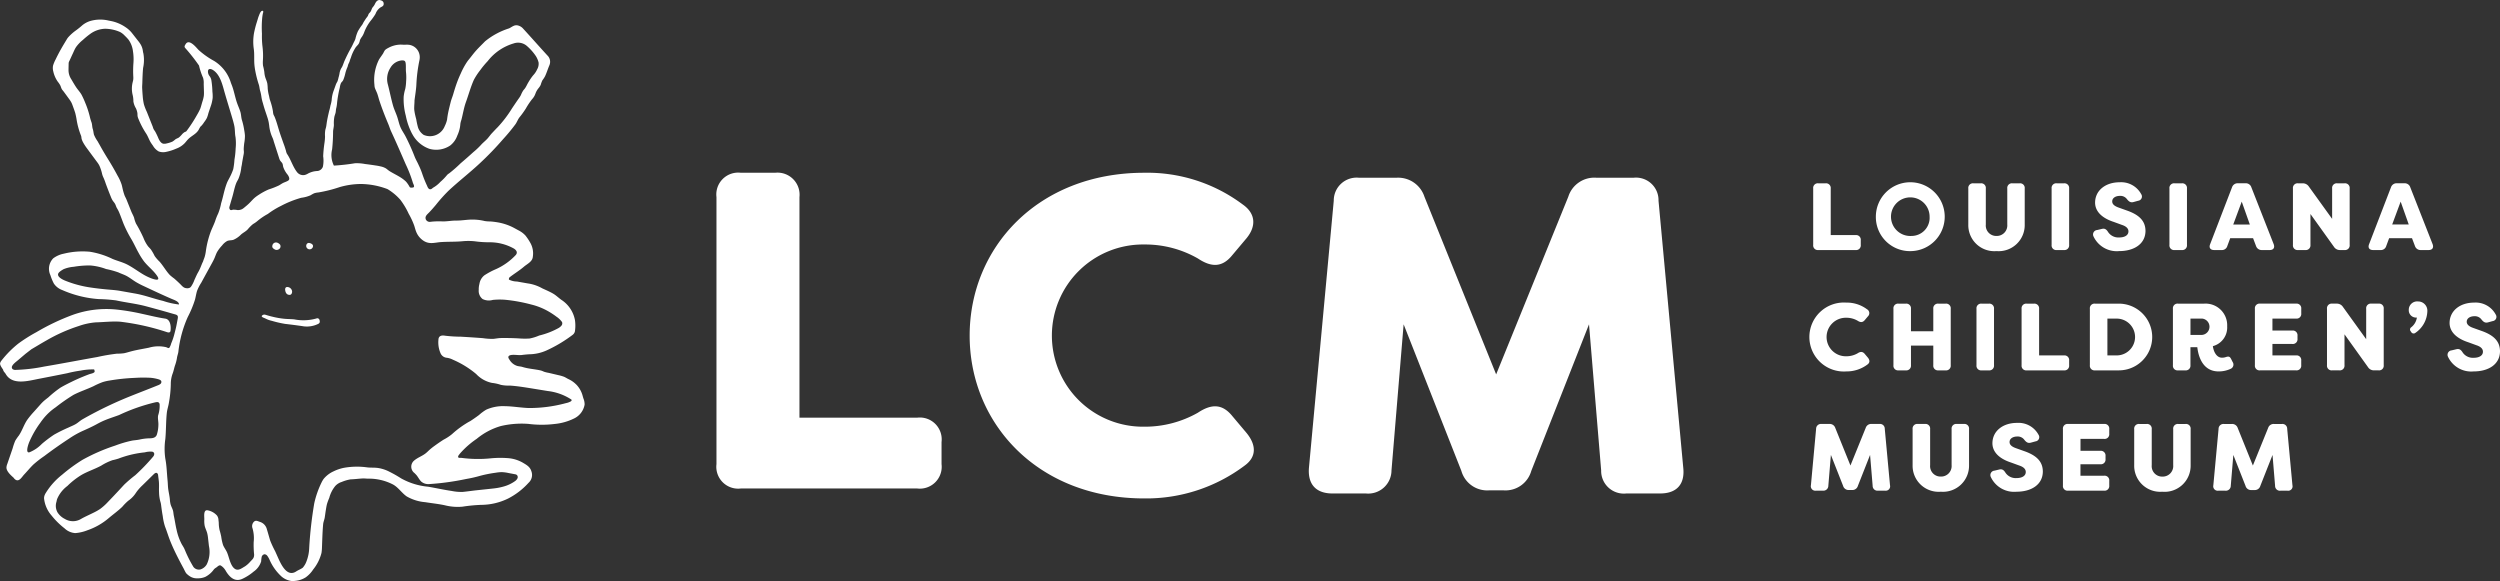 <?xml version="1.0" encoding="utf-8"?>
<svg xmlns="http://www.w3.org/2000/svg" height="71.76" width="308.723">
  <rect width="100%" height="100%" fill="#333333" stroke="none"/>
  <g data-name="Group 203">
    <g data-name="Group 8">
      <g data-name="Group 7" fill="#fff">
        <path d="M164.537 60.937h4.122a2.872 2.872 0 003.175-2.841l1.5-18.046 7.129 18.1a3.309 3.309 0 003.453 2.4h1.728a3.309 3.309 0 003.453-2.4l7.129-18.1 1.5 18.046a2.8 2.8 0 003.119 2.841h4.178c2 0 3.064-1.115 2.841-3.175l-3.055-32.974a2.78 2.78 0 00-3.063-2.841h-4.623a3.365 3.365 0 00-3.453 2.339l-8.912 21.947-8.858-21.945a3.407 3.407 0 00-3.453-2.339h-4.623a2.826 2.826 0 00-3.119 2.841l-3.064 32.974c-.167 2.06.892 3.175 2.9 3.175" data-name="Path 18"/>
        <path d="M91.484 60.323h21.779a2.7 2.7 0 003.008-3.008v-2.729a2.7 2.7 0 00-3.008-3.008H98.725V24.342a2.729 2.729 0 00-3.008-3.008h-4.233a2.7 2.7 0 00-3.008 3.008v32.974a2.7 2.7 0 003.008 3.008" data-name="Path 19"/>
        <path d="M141.297 61.55a20.228 20.228 0 0012.421-4.067c1.448-1.057 1.448-2.506.223-4.01l-1.783-2.117c-1.226-1.5-2.562-1.5-4.233-.39a13.245 13.245 0 01-6.628 1.726 11.251 11.251 0 110-22.5 13.1 13.1 0 016.628 1.726c1.671 1.115 3.008 1.115 4.233-.39l1.783-2.117c1.225-1.5 1.114-3.064-.5-4.177a19.658 19.658 0 00-12.143-3.9c-13.145 0-21.556 9.246-21.556 20.108s8.412 20.108 21.556 20.108" data-name="Path 20"/>
        <path d="M273.934 60.596h.871a.607.607 0 00.671-.6l.317-3.814 1.507 3.825a.7.7 0 00.731.507h.364a.7.7 0 00.73-.507l1.507-3.825.317 3.814a.591.591 0 00.659.6h.883a.541.541 0 00.6-.671l-.647-6.969a.587.587 0 00-.647-.6h-.977a.712.712 0 00-.731.494l-1.883 4.639-1.872-4.639a.721.721 0 00-.73-.494h-.975a.6.6 0 00-.659.6l-.647 6.969a.553.553 0 00.612.671m-6.9.13a3.221 3.221 0 003.485-3.284v-4.45a.571.571 0 00-.635-.635h-.883a.571.571 0 00-.635.635v4.45a1.3 1.3 0 01-1.331 1.413 1.288 1.288 0 01-1.32-1.413v-4.45a.571.571 0 00-.634-.635h-.895a.572.572 0 00-.636.635v4.45a3.215 3.215 0 003.478 3.28m-7.195-6.523a.571.571 0 00.636-.635v-.576a.571.571 0 00-.636-.635h-4.449a.571.571 0 00-.635.635v6.969a.571.571 0 00.635.636h4.449a.572.572 0 00.636-.636v-.576a.571.571 0 00-.636-.635h-2.92v-1.415h2.449a.58.58 0 00.648-.635v-.389a.58.58 0 00-.648-.635h-2.444v-1.473zm-10.814 6.523c1.778 0 3.249-.836 3.249-2.519-.023-1.1-.623-1.92-2.342-2.509l-.99-.353c-.624-.224-.777-.494-.777-.753 0-.448.447-.684.942-.684a1.006 1.006 0 01.884.412c.247.307.459.447.823.342l.554-.153a.525.525 0 00.376-.812 2.811 2.811 0 00-2.672-1.47c-1.708 0-3.025.987-3.025 2.529.023 1.508 1.612 2.144 2.306 2.367l1 .365c.613.2.813.5.813.8 0 .483-.46.754-1.143.754a1.522 1.522 0 01-1.353-.647c-.212-.342-.412-.5-.777-.412l-.588.14a.548.548 0 00-.459.778 3.168 3.168 0 003.179 1.825m-9.348 0a3.221 3.221 0 003.484-3.284v-4.45a.571.571 0 00-.636-.635h-.882a.571.571 0 00-.636.635v4.45a1.3 1.3 0 01-1.331 1.413 1.287 1.287 0 01-1.32-1.413v-4.45a.571.571 0 00-.636-.635h-.893a.571.571 0 00-.636.635v4.45a3.215 3.215 0 003.486 3.284m-15.435-.13h.871a.607.607 0 00.671-.6l.318-3.814 1.507 3.825a.7.7 0 00.729.507h.365a.7.7 0 00.73-.507l1.506-3.825.318 3.814a.592.592 0 00.659.6h.884a.541.541 0 00.6-.671l-.647-6.969a.587.587 0 00-.648-.6h-.977a.712.712 0 00-.731.494l-1.882 4.639-1.872-4.639a.721.721 0 00-.73-.494h-.979a.6.6 0 00-.659.6l-.641 6.97a.553.553 0 00.612.671" data-name="Path 21"/>
        <path d="M305.475 45.867c1.778 0 3.249-.835 3.249-2.518-.024-1.1-.624-1.919-2.342-2.508l-.99-.354c-.624-.224-.777-.5-.777-.754 0-.447.447-.683.942-.683a1.006 1.006 0 01.884.413c.247.306.459.448.824.341l.553-.153a.524.524 0 00.376-.812 2.81 2.81 0 00-2.672-1.471c-1.707 0-3.025.988-3.025 2.53.023 1.506 1.612 2.143 2.306 2.367l1 .365c.614.2.813.494.813.8 0 .482-.46.753-1.143.753a1.523 1.523 0 01-1.354-.647c-.212-.342-.412-.494-.777-.412l-.588.142a.549.549 0 00-.459.777 3.169 3.169 0 003.179 1.823m-7.205-4.757a3.359 3.359 0 001.483-2.684 1.142 1.142 0 00-1.152-1.2 1.038 1.038 0 00-1.143 1.06.9.9 0 00.813.929 1.023 1.023 0 00.189 0 1.861 1.861 0 01-.695 1.2.329.329 0 00-.071.494l.071.106a.341.341 0 00.506.094m-10.278 4.627h.894a.576.576 0 00.635-.636v-3.814l2.9 4.05a.858.858 0 00.765.4h.542a.571.571 0 00.635-.636v-6.968a.571.571 0 00-.635-.636h-.895a.571.571 0 00-.635.636v3.755l-2.874-3.991a.888.888 0 00-.776-.4h-.553a.572.572 0 00-.636.636v6.968a.572.572 0 00.636.636m-4.451-6.393a.572.572 0 00.636-.636v-.576a.571.571 0 00-.636-.635h-4.453a.571.571 0 00-.636.635v6.97a.571.571 0 00.636.635h4.45a.571.571 0 00.636-.635v-.576a.571.571 0 00-.636-.635h-2.92v-1.413h2.449a.58.58 0 00.647-.635v-.388a.58.58 0 00-.647-.635h-2.449v-1.473zm-13.045 2.015v-2.015h1.442a1.013 1.013 0 010 2.015zm3.474 4.509a3.459 3.459 0 001.507-.33.566.566 0 00.224-.836l-.142-.283c-.176-.365-.294-.447-.671-.33a1.413 1.413 0 01-.518.083c-.577 0-1-.613-1.108-1.425a2.383 2.383 0 001.767-2.449 2.671 2.671 0 00-2.838-2.8h-3.226a.572.572 0 00-.636.636v6.97a.571.571 0 00.635.636h.894a.577.577 0 00.636-.636v-2.225h.848c.094.883.541 2.99 2.625 2.99zm-13.732-1.976v-4.546h1.143a2.273 2.273 0 110 4.546zm-1.53 1.847h2.943a4.12 4.12 0 100-8.24h-2.943a.571.571 0 00-.635.635v6.97a.571.571 0 00.635.635m-8.43 0h4.6a.571.571 0 00.635-.635v-.576a.571.571 0 00-.635-.635h-3.073v-5.757a.577.577 0 00-.635-.636h-.895a.571.571 0 00-.634.636v6.969a.571.571 0 00.634.635m-5.568 0h.894a.577.577 0 00.635-.636v-6.968a.577.577 0 00-.635-.636h-.894a.572.572 0 00-.636.636v6.968a.572.572 0 00.636.636m-10.255 0h.893a.577.577 0 00.636-.636v-2.426h2.757v2.425a.572.572 0 00.635.636h.883a.571.571 0 00.635-.636v-6.968a.571.571 0 00-.635-.636h-.883a.572.572 0 00-.635.636v2.778h-2.757v-2.778a.577.577 0 00-.636-.636h-.893a.571.571 0 00-.636.636v6.968a.571.571 0 00.636.636m-6.465.13a4.282 4.282 0 002.626-.858c.305-.224.305-.529.046-.847l-.377-.448c-.258-.317-.542-.317-.894-.082a2.8 2.8 0 01-1.4.365 2.38 2.38 0 110-4.759 2.773 2.773 0 011.4.365c.352.235.636.235.894-.082l.377-.447a.548.548 0 00-.106-.883 4.153 4.153 0 00-2.566-.823 4.26 4.26 0 100 8.5" data-name="Path 22"/>
        <path d="M295.409 27.723l1.047-2.825 1 2.825zm-2.355 3.155h.906a.689.689 0 00.718-.506l.353-.954h2.826l.365.966a.724.724 0 00.729.494h.953c.471 0 .659-.294.495-.73l-2.755-7.016a.716.716 0 00-.73-.5H296a.73.73 0 00-.741.5l-2.7 7.016c-.177.436.023.73.494.73m-9.266 0h.893a.577.577 0 00.636-.636v-3.814l2.9 4.049a.859.859 0 00.765.4h.541a.572.572 0 00.636-.636v-6.968a.572.572 0 00-.636-.636h-.893a.572.572 0 00-.636.636v3.755l-2.874-3.99a.892.892 0 00-.777-.4h-.553a.572.572 0 00-.636.636v6.968a.572.572 0 00.636.636m-8.007-3.155l1.048-2.825 1 2.825zm-2.353 3.155h.906a.69.69 0 00.718-.506l.354-.954h2.825l.365.966a.726.726 0 00.73.494h.953c.471 0 .659-.294.494-.73l-2.754-7.016a.716.716 0 00-.731-.5h-.918a.729.729 0 00-.741.5l-2.7 7.016c-.177.436.023.73.495.73m-4.887 0h.895a.576.576 0 00.634-.636v-6.969a.576.576 0 00-.634-.636h-.895a.572.572 0 00-.636.636v6.969a.572.572 0 00.636.636m-6.841.13c1.778 0 3.249-.836 3.249-2.518-.024-1.1-.624-1.92-2.342-2.509l-.99-.354c-.624-.224-.778-.494-.778-.753 0-.449.449-.684.943-.684a1 1 0 01.884.412c.248.307.459.448.825.342l.553-.153a.525.525 0 00.377-.812 2.813 2.813 0 00-2.673-1.47c-1.707 0-3.024.987-3.024 2.529.024 1.508 1.611 2.143 2.306 2.367l1 .365c.613.2.813.5.813.8 0 .483-.459.754-1.143.754a1.522 1.522 0 01-1.354-.647c-.212-.342-.411-.5-.776-.412l-.588.14a.549.549 0 00-.459.778 3.166 3.166 0 003.178 1.824m-7.711-.13h.894a.577.577 0 00.636-.636v-6.968a.577.577 0 00-.636-.636h-.894a.571.571 0 00-.635.636v6.969a.571.571 0 00.635.636m-7.441.13a3.221 3.221 0 003.485-3.284v-4.45a.572.572 0 00-.636-.636h-.882a.572.572 0 00-.636.636v4.45a1.3 1.3 0 01-1.331 1.413 1.287 1.287 0 01-1.319-1.413v-4.45a.572.572 0 00-.636-.636h-.891a.572.572 0 00-.636.636v4.45a3.214 3.214 0 003.484 3.284m-10.5-1.871a2.384 2.384 0 112.237-2.379 2.242 2.242 0 01-2.237 2.379m0 1.871a4.252 4.252 0 10-4.4-4.25 4.207 4.207 0 004.4 4.25m-11.5-.13h4.6a.572.572 0 00.636-.636v-.576a.571.571 0 00-.636-.634h-3.073v-5.759a.576.576 0 00-.634-.636h-.895a.572.572 0 00-.636.636v6.969a.572.572 0 00.636.636" data-name="Path 23"/>
      </g>
    </g>
    <g data-name="Group 9" fill="#fff">
      <path d="M71.155 47.483a3.239 3.239 0 00-.942-.661c-.2-.091-.372-.219-.576-.3a4.833 4.833 0 00-.665-.192l-1.208-.285a4.141 4.141 0 01-.591-.143 2.586 2.586 0 00-.4-.154c-.743-.17-1.514-.2-2.243-.429-.218-.069-.435-.069-.656-.13a1.685 1.685 0 01-.946-.749c-.084-.127-.215-.306-.119-.447s.365-.17.533-.174c.36-.011.755.064 1.108.018.307-.04.6-.069.918-.088a5.385 5.385 0 002.135-.478 17.03 17.03 0 003.209-1.918.737.737 0 00.3-.555 4.614 4.614 0 00-.017-1.3 3.825 3.825 0 00-1.54-2.383c-.4-.253-.73-.609-1.141-.85-.429-.252-.9-.447-1.354-.659a5.079 5.079 0 00-1.8-.609l-1.318-.232a2.308 2.308 0 01-1-.239c.008-.1-.009-.2.092-.285.572-.45 1.2-.821 1.759-1.3.439-.375 1.069-.631 1.109-1.263a2.624 2.624 0 00-.323-1.707 6.641 6.641 0 00-.6-.894 2.952 2.952 0 00-.791-.6c-.278-.147-.556-.308-.839-.449a6.8 6.8 0 00-1.98-.6q-.363-.056-.727-.082a4 4 0 01-.686-.05 6.13 6.13 0 00-1.46-.178c-.69-.016-1.369.13-2.054.121-.587-.007-1.172.125-1.764.1a8.778 8.778 0 00-1.4.049.533.533 0 01-.583-.271c-.17-.4.159-.633.4-.883.283-.291.548-.6.81-.909a19.479 19.479 0 011.6-1.788c1.253-1.165 2.608-2.212 3.86-3.382a37.717 37.717 0 002.839-2.943 23.343 23.343 0 001.551-1.871c.195-.279.3-.612.511-.871a10.874 10.874 0 00.772-1.072 9.282 9.282 0 01.756-1.135 1.971 1.971 0 00.425-.694 2.167 2.167 0 01.38-.674 1.993 1.993 0 00.274-.418 3.356 3.356 0 01.209-.562 3.4 3.4 0 00.333-.514c.2-.431.336-.886.522-1.322a1.085 1.085 0 00-.245-1.237c-1.024-1.116-2.024-2.256-3.051-3.371a1.225 1.225 0 00-.524-.311c-.489-.158-.793.18-1.159.346a8.925 8.925 0 00-2.961 1.6c-.377.39-.772.763-1.132 1.17-.326.367-.609.765-.923 1.141-.062.076-.119.157-.176.238a9.2 9.2 0 00-.758 1.4c-.159.339-.305.681-.436 1.031-.19.509-.348 1.017-.5 1.539-.093.327-.232.638-.314.965-.088.35-.174.7-.257 1.055a10.9 10.9 0 00-.194 1.139 3.475 3.475 0 01-.279.775 1.958 1.958 0 01-2.606 1.1 1.776 1.776 0 01-.713-.963 9.888 9.888 0 01-.211-.985 8.782 8.782 0 01-.194-.83c-.02-.118-.039-.238-.049-.357s-.006-.257 0-.383c.006-.241.036-.488.031-.726.081-.658.2-1.316.232-1.978a18.632 18.632 0 01.379-2.994 1.889 1.889 0 00.039-.379 1.541 1.541 0 00-1.219-1.514 2.178 2.178 0 00-.574-.025c-.235.008-.473-.026-.712-.01a3.241 3.241 0 00-1.41.418 1.67 1.67 0 00-.375.249 2.382 2.382 0 00-.209.373c-.167.276-.37.526-.534.8a5.57 5.57 0 00-.562 3.144 1.293 1.293 0 00.055.363c.091.259.227.5.314.761.1.292.168.592.266.883q.24.717.511 1.42c.18.471.37.936.566 1.4.128.3.209.6.349.9.632 1.357 1.222 2.727 1.821 4.105a15.738 15.738 0 01.861 2.232c.033.128.236.438.1.555a.181.181 0 01-.094.037.94.94 0 01-.239.015.194.194 0 01-.182-.112 3.42 3.42 0 00-.429-.625 4.024 4.024 0 00-.651-.508c-.445-.286-.928-.511-1.379-.791-.163-.1-.292-.229-.448-.334a2.1 2.1 0 00-.668-.251 5.571 5.571 0 00-.562-.107q-.674-.106-1.351-.188a5.355 5.355 0 00-1.249-.094 24.981 24.981 0 01-2.6.291 2.933 2.933 0 01-.218-2.009 21.319 21.319 0 00.117-2.145c0-.3.1-.582.1-.89a4.244 4.244 0 01.066-1.01c.039-.154.1-.3.138-.454.048-.2.035-.406.094-.605a4.037 4.037 0 00.1-.687 14.885 14.885 0 01.265-1.564l.069-.284a2.025 2.025 0 01.151-.556c.084-.134.216-.22.277-.377a4.631 4.631 0 00.253-.819 4.7 4.7 0 01.278-.8 3.221 3.221 0 01.1-.343 2.117 2.117 0 00.151-.336 3.648 3.648 0 01.158-.452 4.908 4.908 0 01.614-1.3c.11-.132.237-.252.337-.392a1.322 1.322 0 00.166-.473 2.225 2.225 0 01.259-.432 2.412 2.412 0 00.264-.527 5.406 5.406 0 01.8-1.427 7.125 7.125 0 00.6-.849 1.67 1.67 0 01.591-.788c.222-.132.442-.178.418-.5s-.287-.384-.543-.433c-.332.047-.454.318-.585.59a2.036 2.036 0 01-.24.327c-.114.158-.148.383-.27.55-.06.086-.151.157-.209.242a2.426 2.426 0 00-.1.248 3.632 3.632 0 01-.222.3c-.093.141-.183.282-.274.423s-.138.291-.235.413a5.3 5.3 0 00-.344.5c-.029.046-.058.091-.085.137s-.049.078-.07.119a4.759 4.759 0 00-.316.957 2.838 2.838 0 01-.2.432c-.1.218-.195.426-.313.635q-.469.825-.854 1.7c-.1.237-.174.508-.3.733a1.84 1.84 0 00-.3.8 3.578 3.578 0 01-.116.474 3.351 3.351 0 01-.131.473c-.039.079-.089.152-.128.231a2.067 2.067 0 00-.1.244l-.223.622a4.078 4.078 0 00-.264 1.216 4 4 0 01-.155.681 4.648 4.648 0 01-.152.644c-.122.523-.245 1.048-.318 1.58-.019.132-.033.266-.062.4s-.071.258-.1.388a3.553 3.553 0 00-.033.8 6.016 6.016 0 01-.07.8 16.252 16.252 0 00-.16 1.635 3.742 3.742 0 01-.035 1.294.811.811 0 01-.668.531 2.647 2.647 0 00-1.165.313 1.448 1.448 0 01-.4.174.953.953 0 01-.972-.367c-.533-.694-.748-1.552-1.242-2.261a1.556 1.556 0 01-.114-.364l-.121-.388c-.073-.235-.158-.448-.239-.677-.172-.49-.35-.975-.5-1.471-.171-.547-.312-1.1-.533-1.629-.043-.105-.108-.207-.15-.312a2.1 2.1 0 01-.065-.4 8.05 8.05 0 00-.18-.806c-.056-.2-.123-.4-.19-.6-.059-.169-.079-.357-.124-.533a5.2 5.2 0 01-.15-.871 4.892 4.892 0 00-.056-.651 3.954 3.954 0 00-.16-.486 2.766 2.766 0 01-.2-.876 6.265 6.265 0 00-.163-.795 3.707 3.707 0 01-.019-.584 9.364 9.364 0 00-.061-1.9 10.612 10.612 0 01-.052-1.46 13.008 13.008 0 01.013-1.76 5.633 5.633 0 01.092-.712c.019-.088.137-.364-.04-.37-.239-.007-.38.461-.451.629a3.308 3.308 0 00-.117.343l-.121.4a12.257 12.257 0 00-.357 1.383 6.168 6.168 0 00-.03 1.946c.094.647.022 1.3.079 1.956a7.646 7.646 0 00.115.8 13.013 13.013 0 00.426 1.653c.078.237.088.458.147.7a5.5 5.5 0 01.179.828 4.643 4.643 0 00.177.751q.1.376.217.745c.111.347.233.69.344 1.036a4.968 4.968 0 01.155.578c.028.144.045.29.066.433a4.675 4.675 0 00.417 1.512 2.754 2.754 0 01.147.439q.326 1.018.654 2.034a1.514 1.514 0 00.122.307c.084.145.248.264.307.421.051.132.049.29.1.429a2.951 2.951 0 00.51.895c.11.132.285.452.2.631a.389.389 0 01-.169.157c-.184.106-.393.164-.583.259-.173.088-.33.206-.5.3a9.656 9.656 0 01-1.252.491 7.489 7.489 0 00-1.217.655 5.124 5.124 0 00-.441.307c-.29.233-.526.524-.794.783-.178.173-.373.331-.566.49a1.72 1.72 0 01-.279.2 1.154 1.154 0 01-.573.117 2.632 2.632 0 00-.559-.044c-.119.026-.244.1-.356 0a.389.389 0 01-.078-.357q.185-.639.373-1.278c.113-.395.192-.785.308-1.178a3.869 3.869 0 01.192-.548c.073-.156.167-.3.24-.46a4.957 4.957 0 00.356-1.438 4.637 4.637 0 00.106-.606l.157-.86a1.872 1.872 0 00.053-.389c0-.141-.027-.281-.02-.423.012-.228.033-.457.062-.683a5.019 5.019 0 00.087-.929 5.482 5.482 0 00-.087-.665 8.628 8.628 0 00-.269-1.206c-.121-.352-.1-.725-.215-1.085-.106-.343-.257-.67-.379-1.007-.285-.789-.4-1.627-.724-2.4a.311.311 0 00-.042-.1 4.813 4.813 0 00-2.093-2.761 9.728 9.728 0 01-1.942-1.379c-.288-.311-1.141-1.376-1.561-.709-.105.166-.224.32-.057.5a22.1 22.1 0 011.7 2.162 7.949 7.949 0 00.5 1.511 2.235 2.235 0 01.079.759l.026.87a4.145 4.145 0 01-.013.608 4.052 4.052 0 01-.158.65c-.1.31-.173.631-.285.935a7.594 7.594 0 01-.405.772 17.2 17.2 0 01-1.305 2.001c-.034.049-.207.1-.265.14a1.856 1.856 0 00-.235.2 3.362 3.362 0 01-.422.435c-.132.091-.294.132-.428.226a3.074 3.074 0 01-.366.279 3.509 3.509 0 01-.714.229 1.016 1.016 0 01-.43.033c-.287-.062-.48-.406-.587-.648a8.937 8.937 0 00-.383-.81c-.069-.125-.175-.245-.232-.373-.048-.105-.075-.226-.119-.334q-.352-.879-.7-1.76a6.672 6.672 0 01-.367-.947 6.766 6.766 0 01-.146-1.013c-.027-.319-.049-.64-.065-.959-.015-.278.023-.549.023-.827.019-.562.036-1.125.091-1.685a4.583 4.583 0 00.034-1.79c-.058-.181-.061-.374-.111-.561a2.114 2.114 0 00-.257-.6 4.444 4.444 0 00-.29-.4l-.769-.981a3.339 3.339 0 00-.753-.683 4.839 4.839 0 00-1.816-.776l-.3-.059a4.479 4.479 0 00-2.3.065 2.982 2.982 0 00-.926.5 9.779 9.779 0 01-.788.638 5.793 5.793 0 00-.92.805 1.869 1.869 0 00-.257.357c-.238.392-.475.785-.7 1.184s-.443.819-.645 1.24a4.111 4.111 0 00-.324.778 1.6 1.6 0 00.032.72 3.479 3.479 0 00.563 1.276 2.721 2.721 0 01.334.514 3.006 3.006 0 00.143.376c.071.117.17.22.252.33q.33.446.657.9a3.372 3.372 0 01.294.458c.053.11.1.224.139.336.113.308.227.615.324.927a8.376 8.376 0 01.183.9 9.356 9.356 0 00.539 1.923c.049.115.039.283.076.408a2.3 2.3 0 00.17.4 6.088 6.088 0 00.477.737q.622.845 1.246 1.687a3.336 3.336 0 01.252.376 3.028 3.028 0 01.176.412 4.738 4.738 0 01.187.625 2.149 2.149 0 00.185.526 7.517 7.517 0 01.277.729q.307.84.645 1.669a2.579 2.579 0 00.209.425c.082.125.185.236.266.361.121.189.158.418.275.6a3.96 3.96 0 01.31.622c.186.449.343.91.526 1.361a14.958 14.958 0 00.957 1.868c.316.539.568 1.119.88 1.669a8.381 8.381 0 00.665 1.044c.5.634 1.162 1.116 1.616 1.789s-.292.452-.675.316a6.584 6.584 0 01-1.206-.6c-.608-.373-1.184-.8-1.819-1.126-.59-.3-1.226-.444-1.831-.7a9.941 9.941 0 00-2.78-.877 9.716 9.716 0 00-3.212.239 3.182 3.182 0 00-1.311.579 1.845 1.845 0 00-.351 2.066 6.386 6.386 0 00.43 1.043 2.113 2.113 0 001.039.805 13.511 13.511 0 004.49 1.115 19.5 19.5 0 012.143.16c1.244.275 2.493.4 3.726.732q1.193.32 2.382.654c.4.112.791.232 1.188.339.375.1.386.253.318.6-.08.422-.148.838-.255 1.256l-.181.706a7.648 7.648 0 01-.358 1.023 1.9 1.9 0 01-.218.526c-.132.119-.235 0-.414-.058a4.241 4.241 0 00-2.13.066c-.692.14-1.4.251-2.079.423-.325.082-.644.187-.972.257a6.627 6.627 0 01-.906.058 23.849 23.849 0 00-2.418.414c-2.186.384-4.358.808-6.548 1.176a21.054 21.054 0 01-3.482.412.609.609 0 01-.4-.082.308.308 0 01-.1-.333c.1-.282.478-.559.7-.745l.972-.824.729-.563c.632-.369 1.25-.751 1.888-1.108a20.376 20.376 0 013.974-1.766 8.2 8.2 0 012.1-.449c1-.026 1.994-.148 2.993-.082a29.189 29.189 0 015.819 1.3c.2.055.377.049.41-.189.069-.5-.007-1.394-.647-1.489-.958-.143-1.926-.388-2.872-.592a27.129 27.129 0 00-3.017-.515 12.31 12.31 0 00-5.564.65 27.9 27.9 0 00-4.471 2.131 19.085 19.085 0 00-2.234 1.412A12.525 12.525 0 00.205 44.5a.914.914 0 00-.187.327c-.062.253.244.624.368.834.03.216.217.342.317.517.821 1.442 2.788.852 4.1.6q1.749-.335 3.493-.688a15.79 15.79 0 011.668-.327 7.573 7.573 0 011.657-.142.6.6 0 01.065.227.134.134 0 01-.007.071c-.081.172-.487.232-.647.291-.256.095-.513.195-.766.3q-.739.3-1.457.654c-.45.219-.9.448-1.331.7a13.087 13.087 0 00-1.484 1.185c-.244.2-.5.38-.721.6-.114.11-.221.227-.325.346l-.771.863a10.846 10.846 0 00-.787.951c-.43.608-.638 1.357-1.067 1.981a6.708 6.708 0 00-.435.627 7.02 7.02 0 00-.324.938l-.668 1.949a1.293 1.293 0 00-.1.45c.013.46.544.936.857 1.216.05.043.085.108.132.158.521.528.89-.205 1.2-.533.377-.4.73-.831 1.119-1.213a13.321 13.321 0 011.354-1.055q1.5-1.132 3.079-2.166a11.181 11.181 0 011.593-.909c.588-.262 1.175-.522 1.741-.829.229-.124.456-.248.692-.359.687-.326 1.42-.543 2.133-.808a22.649 22.649 0 014.5-1.577c.177-.027.363-.073.472.11a.4.4 0 01.045.135 3.866 3.866 0 01-.187 1.38c-.068.377.06.805.033 1.207a4.243 4.243 0 01-.194 1.173c-.157.426-.6.442-1 .447a6.014 6.014 0 00-1.143.151c-.3.063-.6.077-.894.125a14 14 0 00-2.1.617 23 23 0 00-4.053 1.766 20.315 20.315 0 00-2.518 1.844 8.554 8.554 0 00-1.983 2.208 1.656 1.656 0 00-.186.375 1.152 1.152 0 00-.049.312 3.81 3.81 0 00.92 2.123 9.41 9.41 0 001.606 1.589 2.119 2.119 0 001.333.591 5.178 5.178 0 001.495-.349 8.109 8.109 0 002.624-1.493c.557-.475 1.161-.9 1.685-1.409a6.567 6.567 0 01.734-.743 3.424 3.424 0 00.79-.753c.11-.147.206-.3.317-.448a6.354 6.354 0 01.667-.725l1.371-1.347c.111-.108.271-.226.407-.151a.37.37 0 01.139.3l.079.628c.065.51.006 1 .036 1.5a4.64 4.64 0 00.177 1.157 2.018 2.018 0 01.078.392c.057.448.116.894.2 1.338a6.808 6.808 0 00.279 1.288c.248.634.432 1.274.69 1.9.271.66.576 1.305.9 1.941.238.471.486.935.739 1.4a5.235 5.235 0 00.268.511 2.321 2.321 0 00.564.453 1.584 1.584 0 00.852.194 2.343 2.343 0 00.957-.176 2.954 2.954 0 001.077-.938 1.309 1.309 0 01.278-.216c.172-.112.343-.342.56-.251a1.738 1.738 0 01.539.531 1.318 1.318 0 01.1.166c.581.957 1.256 1.319 2.064.931a6.054 6.054 0 001.361-.879 2.386 2.386 0 00.926-1.26 3.9 3.9 0 01.058-.522.436.436 0 01.356-.357.457.457 0 01.343.194 2.57 2.57 0 01.286.5 6.089 6.089 0 001.442 2.028 2.369 2.369 0 001.3.586 2.8 2.8 0 00.413-.021 2.96 2.96 0 001.289-.426 3.583 3.583 0 00.934-.977 5.333 5.333 0 001.029-2.048 5.248 5.248 0 00.06-.71c.038-.948.059-1.9.145-2.846.023-.261.149-.542.193-.805.046-.283.079-.568.125-.85s.084-.539.147-.8a6.326 6.326 0 01.287-.779 3.883 3.883 0 01.74-1.47 1.8 1.8 0 01.8-.506 4.934 4.934 0 011.1-.32c.5-.012.991-.086 1.489-.111.228-.012.442.025.666.023a6.5 6.5 0 013.009.687c.7.347 1.127 1.067 1.759 1.507a5.494 5.494 0 002.293.713c.868.141 1.75.22 2.607.427a6.451 6.451 0 001.981.129 19.939 19.939 0 012.315-.225 7.655 7.655 0 003.337-.785 8.835 8.835 0 002.518-1.939 1.3 1.3 0 00.344-1.434c-.169-.554-.6-.779-1.063-1.056a4.33 4.33 0 00-1.76-.55 12.506 12.506 0 00-2.1.009 15.619 15.619 0 01-3.7-.046c-.147-.027-.376.058-.417-.109-.035-.132.124-.285.224-.423a10.726 10.726 0 012.07-1.823 8.279 8.279 0 012.979-1.577 11.183 11.183 0 013.39-.267 13.144 13.144 0 003.262.01 6.878 6.878 0 002.41-.687 2.338 2.338 0 001.282-1.7 1.9 1.9 0 00-.134-.73c-.076-.2-.111-.406-.186-.609a3.181 3.181 0 00-.708-1.142M52.763 22.991a13.4 13.4 0 01-.605-1.485 8.741 8.741 0 00-.448-1.1c-.15-.354-.356-.681-.5-1.047a26.082 26.082 0 00-1.12-2.5c-.195-.379-.464-.747-.631-1.136-.18-.418-.272-.9-.419-1.329-.154-.448-.369-.889-.5-1.341-.242-.85-.412-1.73-.634-2.59a2.547 2.547 0 01.311-2.1 1.813 1.813 0 011.432-.907c.326 0 .416.087.452.4.04.346 0 .694.034 1.033a6.178 6.178 0 01.015 1.187 5.379 5.379 0 01-.108.918 4.979 4.979 0 00-.193.946 7.886 7.886 0 00.258 2.33 8.312 8.312 0 00.75 2.19c.027.052.058.1.086.152a3.829 3.829 0 002.088 1.767 3.1 3.1 0 002.573-.416 2.706 2.706 0 00.87-1.225 4.266 4.266 0 00.318-.979c.033-.176.048-.35.067-.527a2.7 2.7 0 01.115-.421c.194-.732.305-1.485.562-2.2.333-.919.583-1.865.986-2.761a8.312 8.312 0 01.79-1.2 10.856 10.856 0 01.913-1.1 6.314 6.314 0 013.208-2.188 1.652 1.652 0 011.658.337 6.212 6.212 0 011.095 1.248 2.727 2.727 0 01.323.765 1.376 1.376 0 01-.181.861 2.584 2.584 0 01-.5.741 6.7 6.7 0 00-.578.85c-.154.246-.265.535-.436.765-.054.075-.121.141-.178.215a2.938 2.938 0 00-.305.586 3.413 3.413 0 01-.329.512 97.7 97.7 0 00-.785 1.158 14.429 14.429 0 01-1.76 2.309c-.247.243-.482.5-.718.749-.209.223-.373.478-.583.7-.253.268-.544.487-.784.766a9.781 9.781 0 01-.942.882q-.759.69-1.54 1.353a16.412 16.412 0 01-1.435 1.257.936.936 0 00-.271.225 6.49 6.49 0 01-.8.818 3.63 3.63 0 01-.85.691c-.111.053-.174.157-.294.2-.26.1-.394-.145-.481-.354M9.317 5.938c.027-.049.058-.1.088-.144a4.515 4.515 0 01.83-.863 10.158 10.158 0 01.9-.739 3.3 3.3 0 011.849-.641 4.725 4.725 0 011.837.4 2.2 2.2 0 01.6.472 4.874 4.874 0 01.462.493 3.06 3.06 0 01.534 1.393 6.365 6.365 0 01.052 1.59 13.147 13.147 0 00-.006 1.613 2.016 2.016 0 01-.012.339c-.014.105-.045.206-.069.31a3.291 3.291 0 00-.02 1.484 3.36 3.36 0 01.11.88 2.386 2.386 0 00.308.841 2.249 2.249 0 01.189.609c.014.139 0 .278.03.413a1.457 1.457 0 00.1.3 10.237 10.237 0 00.925 1.769c.233.342.36.745.569 1.1.092.156.2.3.305.448a1.85 1.85 0 00.708.7 1.646 1.646 0 00.922.047 6.256 6.256 0 001.246-.4 2.754 2.754 0 001.041-.679c.149-.16.277-.339.431-.494.429-.434 1.036-.644 1.324-1.22.023-.046.046-.093.071-.14a.221.221 0 00.046-.08.588.588 0 01.156-.178 2.518 2.518 0 00.359-.464 3.289 3.289 0 00.345-.528 3.87 3.87 0 00.191-.6c.081-.248.166-.494.248-.742a4.728 4.728 0 00.275-1.129 4.646 4.646 0 00-.03-.779 10.716 10.716 0 00-.132-1.423 1.157 1.157 0 00-.231-.513.9.9 0 01-.187-.562c.006-.376.33-.347.591-.19.926.556 1.208 1.887 1.482 2.843.261.908.542 1.809.812 2.715.135.454.277.907.372 1.373s.055.918.144 1.36a6.164 6.164 0 01.017 1.41 10.339 10.339 0 01-.147 1.394 9.132 9.132 0 01-.148 1.168 7.189 7.189 0 01-.447 1.029c-.121.241-.248.448-.346.7a9.51 9.51 0 00-.289.909c-.14.52-.25 1.049-.412 1.563a6.674 6.674 0 01-.376 1.291 6.715 6.715 0 00-.367.922c-.151.419-.351.811-.514 1.222a11.338 11.338 0 00-.636 2.514 4.6 4.6 0 01-.135.654c-.043.144-.1.284-.155.422a1.286 1.286 0 01-.141.347l-.167.409a5.076 5.076 0 01-.337.72c-.185.311-.32.648-.474.975a3.591 3.591 0 01-.421.83.633.633 0 01-.125.117.705.705 0 01-.456.069c-.349-.03-.53-.287-.76-.514s-.484-.461-.736-.68a6.678 6.678 0 01-.528-.422 5.227 5.227 0 01-.446-.545c-.275-.373-.526-.766-.834-1.115a4.774 4.774 0 01-.605-.7 5.909 5.909 0 00-.469-.812c-.111-.135-.239-.255-.35-.389a4.423 4.423 0 01-.562-1.034 17.164 17.164 0 00-.923-1.771 3.913 3.913 0 01-.236-.72c-.1-.282-.257-.541-.368-.821q-.278-.7-.559-1.4c-.085-.215-.206-.4-.278-.617a7.075 7.075 0 01-.2-.7c-.045-.19-.08-.383-.137-.568a5.733 5.733 0 00-.5-1.092 33.786 33.786 0 00-1.165-2.021 36.103 36.103 0 01-1.041-1.77 28.19 28.19 0 01-.257-.454 4.071 4.071 0 01-.447-.808c-.062-.228-.069-.469-.147-.7-.092-.274-.062-.582-.167-.849a5.519 5.519 0 01-.209-.714 11.2 11.2 0 00-.559-1.684 10.2 10.2 0 00-.452-.988c-.185-.33-.449-.6-.66-.915s-.413-.666-.609-1a2.05 2.05 0 01-.34-1.152c0-.251.01-.5.014-.752a.811.811 0 01.016-.171.836.836 0 01.064-.16c.151-.308.285-.625.434-.934.1-.215.2-.458.321-.672m8.576 49.917a2.61 2.61 0 01.923-.081c.331.1.274.419.082.634a24.733 24.733 0 01-2.185 2.267 16.129 16.129 0 00-1.38 1.178q-.642.7-1.294 1.39-.355.376-.713.746a6.66 6.66 0 01-.968.867 6.853 6.853 0 01-.843.471c-.505.255-1.04.482-1.53.767a1.936 1.936 0 01-1.985-.023 2.26 2.26 0 01-.9-.817 1.645 1.645 0 01-.119-1.3c.02-.107.042-.212.072-.316a3.9 3.9 0 011.27-1.628 9.52 9.52 0 011.768-1.379c.776-.443 1.64-.713 2.425-1.142a6.636 6.636 0 011.394-.67 7.088 7.088 0 00.726-.193c.277-.107.557-.2.839-.288a12.774 12.774 0 012.418-.483m.585-9.216a4.821 4.821 0 011.12.2c.135.043.287.109.329.246a.318.318 0 01-.1.313.954.954 0 01-.3.169c-1.151.467-2.319.912-3.463 1.371a42.54 42.54 0 00-.878.363q-.853.363-1.692.759-1.677.791-3.291 1.71c-.307.174-.535.408-.831.585s-.613.292-.916.44a18.713 18.713 0 00-1.769.875 15.241 15.241 0 00-1.519 1.148 4.389 4.389 0 01-1.545 1.037c-.516.1-.1-1.034-.023-1.228a11.874 11.874 0 011.367-2.4 9.53 9.53 0 01.426-.572 6.962 6.962 0 011.484-1.361 22.4 22.4 0 012.211-1.54c.8-.413 1.658-.689 2.469-1.071a9.231 9.231 0 011.151-.511 5.9 5.9 0 01.811-.183 24.655 24.655 0 013.142-.331 16.251 16.251 0 011.814-.017m2.686-9.754c.264.115.986.334.943.709a9.319 9.319 0 01-1.951-.441c-1.156-.268-2.264-.7-3.431-.906l-1.876-.333c-.589-.105-1.144-.13-1.734-.187s-1.174-.121-1.759-.207a13.555 13.555 0 01-3.343-.886c-.262-.114-.883-.406-.836-.778.032-.252.478-.5.674-.618a4.132 4.132 0 011.263-.3 11.54 11.54 0 012.017-.164 7.074 7.074 0 011.974.439 11.242 11.242 0 011.533.423c.331.159.716.274 1.056.465.384.216.732.493 1.109.723a10.163 10.163 0 00.959.5c1.129.532 2.26 1.064 3.405 1.561m36.849 15.14a11.763 11.763 0 00-2.182 1.574 5.751 5.751 0 01-1.051.689q-.568.365-1.113.763a7.651 7.651 0 00-.653.522c-.147.134-.285.278-.442.4-.454.359-1.03.537-1.462.929a.98.98 0 00.075 1.505c.078.075.154.152.226.232.229.258.375.6.624.834a1.356 1.356 0 00.949.3 31.728 31.728 0 004.589-.631 15.7 15.7 0 001.783-.408 15.925 15.925 0 011.855-.363 4.833 4.833 0 01.749-.075 4.58 4.58 0 01.832.108c.262.048.523.1.785.148a.565.565 0 01.252.092.368.368 0 01.076.423.889.889 0 01-.3.34 4.454 4.454 0 01-1.447.677 6.977 6.977 0 01-.684.155c-.29.051-.582.081-.874.112l-1.776.189c-.56.06-1.122.148-1.685.2a5.957 5.957 0 01-1.356-.119c-.972-.142-1.932-.358-2.9-.524a8.377 8.377 0 01-3.343-1.029 15.489 15.489 0 00-1.458-.828 4.532 4.532 0 00-1.361-.451c-.447-.071-.893-.026-1.34-.076a9.2 9.2 0 00-2.9.05 5.286 5.286 0 00-1.291.439 3.381 3.381 0 00-1.228.944 3.417 3.417 0 00-.268.469 11.443 11.443 0 00-.878 2.518 49.64 49.64 0 00-.626 5.492 5.042 5.042 0 01-.344 1.71 2.468 2.468 0 01-.449.759c-.226.181-.557.291-.8.455-1.207.812-1.962-1.03-2.331-1.854q-.142-.32-.285-.637a12.194 12.194 0 01-.614-1.324c-.137-.449-.258-.911-.4-1.361a1.269 1.269 0 00-.848-.929c-.251-.075-.505-.248-.742-.034a.769.769 0 00-.187.826 4.364 4.364 0 01.143 1.688 11.781 11.781 0 00.055 1.557c0 .418-.164.544-.435.822a3.262 3.262 0 01-.714.643c-.362.2-.775.56-1.191.317-.454-.265-.648-.988-.8-1.463a5.872 5.872 0 00-.2-.581c-.139-.313-.355-.586-.489-.9a5.779 5.779 0 01-.231-1.041 8.862 8.862 0 00-.207-.824 4.255 4.255 0 01-.1-.9c-.01-.112-.019-.226-.036-.337a.992.992 0 00-.185-.563 2.073 2.073 0 00-1.153-.644c-.559-.1-.4.817-.41 1.125a3.277 3.277 0 00.038.752c.066.321.227.615.315.932a4.329 4.329 0 01.11.654l.106.935a3.541 3.541 0 01-.264 2.271 1.381 1.381 0 01-.767.627.839.839 0 01-.885-.308 14.637 14.637 0 01-1-1.961c-.046-.111-.092-.223-.145-.333-.089-.177-.2-.343-.3-.515a6.8 6.8 0 01-.629-1.76c-.141-.581-.218-1.174-.346-1.759-.046-.218-.046-.442-.112-.657-.079-.255-.217-.488-.289-.747a3.4 3.4 0 01-.088-.618c-.038-.4-.13-.789-.19-1.185-.055-.357-.053-.742-.089-1.106-.092-.9-.106-1.845-.281-2.728a8.343 8.343 0 01.002-2.422c.1-1.067.069-2.142.181-3.208.048-.454.2-.859.265-1.3a14.353 14.353 0 00.229-2.265 3.727 3.727 0 01.236-1.335c.115-.307.17-.621.268-.931a5.185 5.185 0 00.259-.979c.03-.267.143-.5.173-.768a14.285 14.285 0 011.16-4.282 12.964 12.964 0 00.9-2.173c.086-.349.14-.706.246-1.049a5.594 5.594 0 01.517-1.011q.629-1.153 1.26-2.3c.139-.251.275-.5.389-.767.1-.237.18-.482.3-.71a4.358 4.358 0 01.617-.814 2.039 2.039 0 01.637-.561c.248-.112.527-.058.791-.156a2.993 2.993 0 00.917-.64c.261-.235.578-.37.827-.637a4.59 4.59 0 01.661-.662 3.359 3.359 0 00.543-.377 7.636 7.636 0 011.282-.868 10.08 10.08 0 011.611-.988 12.648 12.648 0 012.512-1.008 4.249 4.249 0 001.145-.307 4.51 4.51 0 01.439-.243 2.092 2.092 0 01.524-.106 17.054 17.054 0 002.631-.662 9.644 9.644 0 012.62-.386 9.521 9.521 0 013.255.615.868.868 0 01.154.085 6.7 6.7 0 011.475 1.254 9.245 9.245 0 011.03 1.724 9.1 9.1 0 01.68 1.461c.082.251.143.51.242.755a2.355 2.355 0 00.991 1.169c.713.409 1.334.16 2.083.109.87-.057 1.744-.02 2.613-.1a7.789 7.789 0 011.523 0 12.787 12.787 0 001.836.125 6.115 6.115 0 012.9.71c.347.171.675.5.344.872a7.645 7.645 0 01-2.414 1.726 9.181 9.181 0 00-1.459.778 1.683 1.683 0 00-.608 1.068 2.478 2.478 0 00-.082.723 1.273 1.273 0 00.477 1.134 1.732 1.732 0 001.256.108 8.431 8.431 0 011.584-.014 19.937 19.937 0 013.153.579 8.15 8.15 0 012.142.855 9.282 9.282 0 01.98.648 2.675 2.675 0 01.691.66.438.438 0 01-.062.436 1.3 1.3 0 01-.351.3 9.511 9.511 0 01-2.405.932 5.577 5.577 0 01-1.189.37 9.408 9.408 0 01-1.383-.017q-1.046-.056-2.093-.043c-.353 0-.67.073-1.011.105a7.9 7.9 0 01-1.3-.092q-1.341-.1-2.686-.178a16.924 16.924 0 01-1.982-.124c-.412-.074-.792.015-.8.514a3.358 3.358 0 00.261 1.652.92.92 0 00.775.56 2.378 2.378 0 01.752.239 11.554 11.554 0 012.869 1.764 3.71 3.71 0 001.948 1.1 5.162 5.162 0 011.109.244 4.617 4.617 0 001.113.088c.861.056 1.716.193 2.569.33l2.113.343a6.748 6.748 0 012.829 1 .2.2 0 01.108.1c.023.075-.047.144-.114.185a2.025 2.025 0 01-.6.213 17.214 17.214 0 01-4.59.6c-.984-.036-1.961-.214-2.944-.228a5.107 5.107 0 00-2.295.432 5.775 5.775 0 00-.9.666q-.554.413-1.134.785" data-name="Path 24"/>
      <path d="M34.604 30.241a.57.57 0 00-.168-.168.67.67 0 00-.244-.119.453.453 0 00-.561.4.351.351 0 00.015.2.476.476 0 00.2.193.486.486 0 00.6.025.412.412 0 00.158-.526" data-name="Path 26"/>
      <path d="M35.75 36.416c.251.006.343-.255.318-.465a.611.611 0 00-.563-.506c-.233-.023-.309.165-.292.34.029.325.169.621.537.631" data-name="Path 27"/>
      <path d="M37.812 30.369a.423.423 0 00.794.2c.165-.323-.114-.5-.388-.559-.255-.052-.395.139-.406.357" data-name="Path 28"/>
      <path d="M39.315 39.988a3.165 3.165 0 01-2.018.278 76.11 76.11 0 00-2.085-.268 13.7 13.7 0 01-1.636-.376 4.161 4.161 0 01-.434-.125 4.465 4.465 0 01-.392-.177c-.144-.071-.6-.194-.361-.375.21-.159.35-.085.58-.017s.454.13.683.184a10.445 10.445 0 001.494.257c.393.035.789.033 1.182.069a5.887 5.887 0 002.738-.108.28.28 0 01.388.171c.043.165.095.356-.14.487" data-name="Path 29"/>
    </g>
  </g>
</svg>
